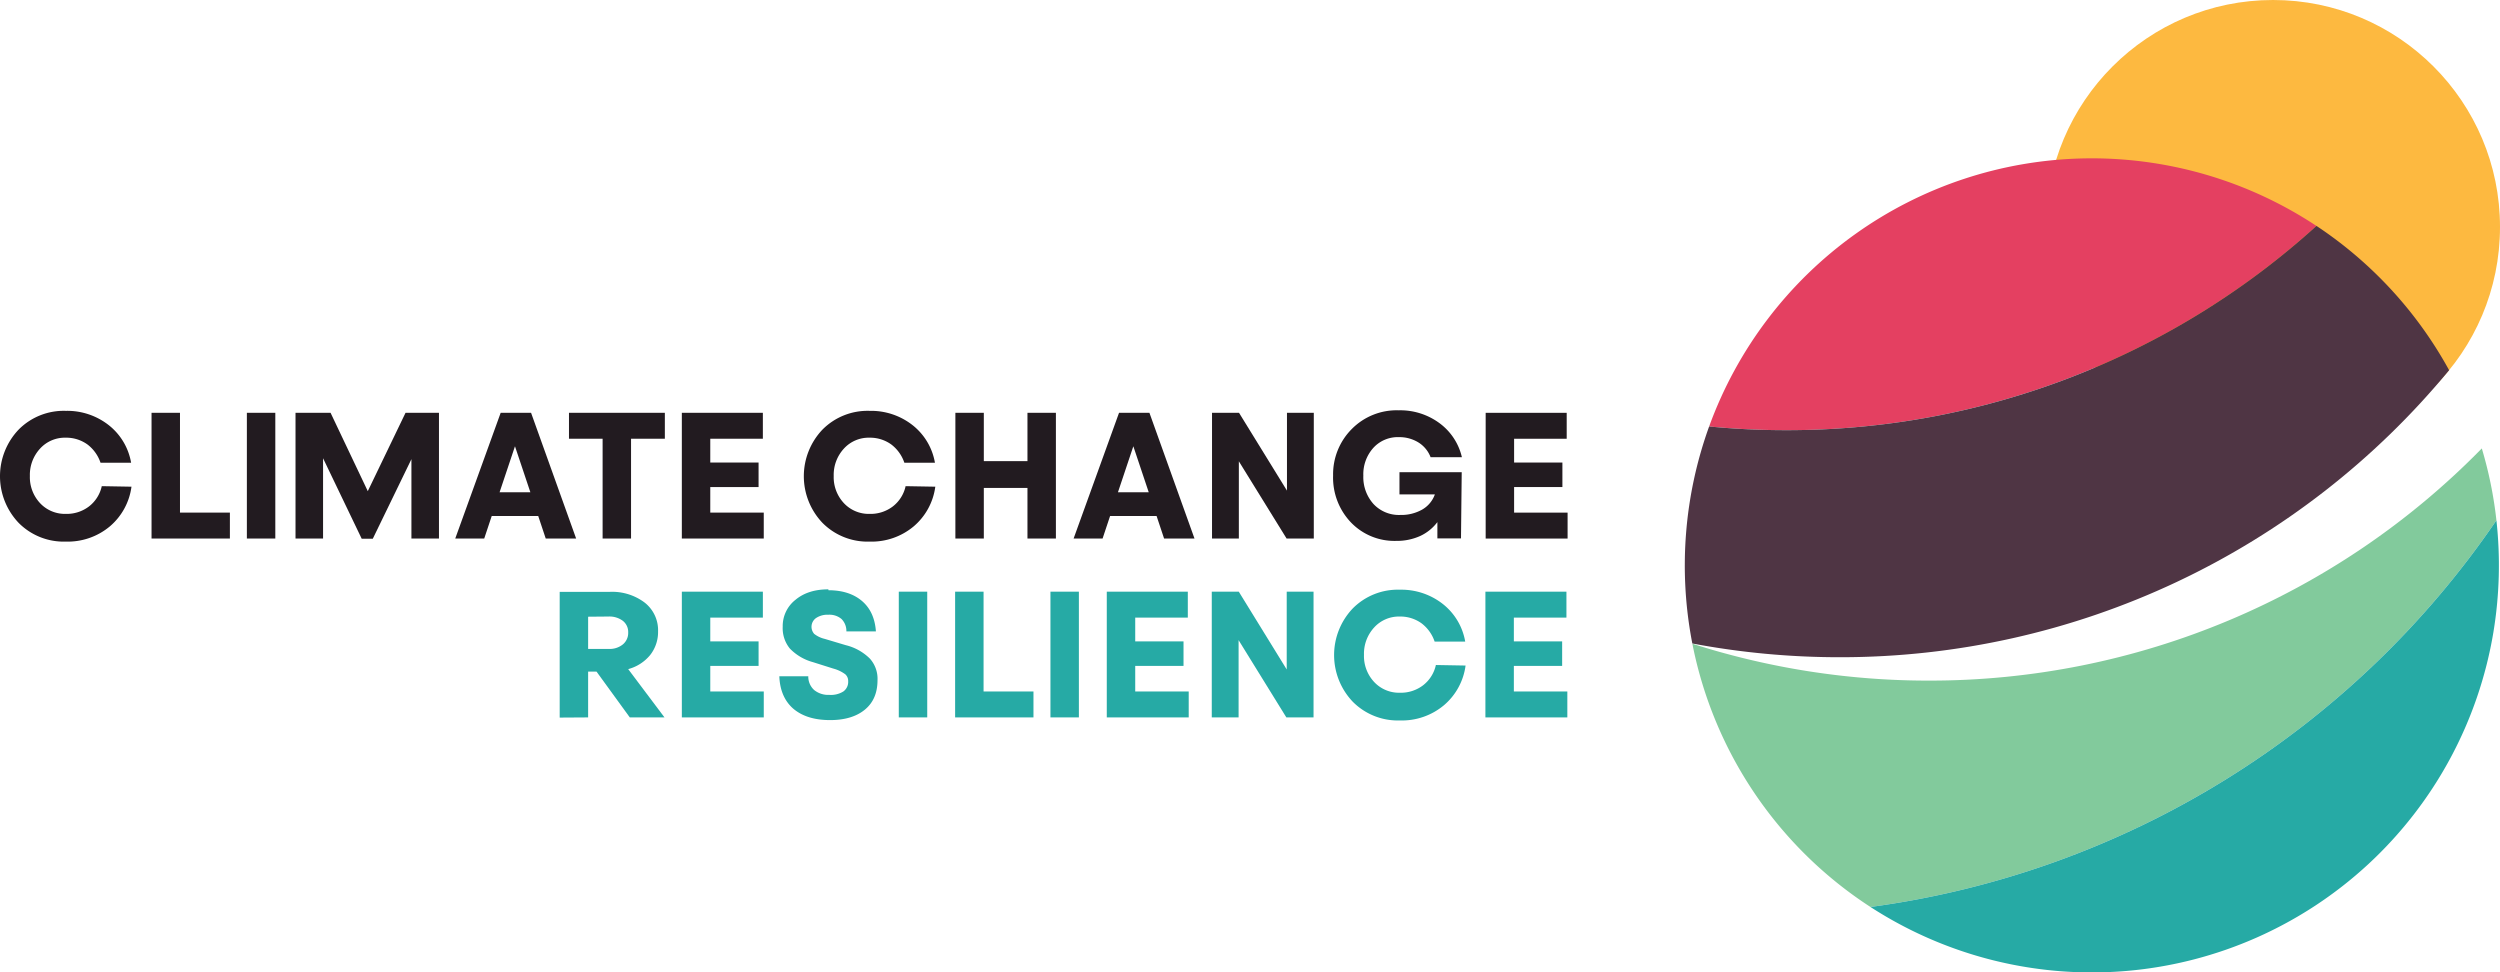 <svg id="Layer_1" data-name="Layer 1" xmlns="http://www.w3.org/2000/svg" viewBox="0 0 767.728 298.624"><defs><style>.cls-1{fill:#221b20;}.cls-2{fill:#26aaa5;}.cls-3{fill:#fdb940;}.cls-4{fill:#82ca9c;}.cls-5{fill:#e44061;}.cls-6{fill:#4f3544;}</style></defs><path class="cls-1" d="M126.509,175.834a19.279,19.279,0,0,1-6.646,12.194,20.12,20.12,0,0,1-13.513,4.669A19.488,19.488,0,0,1,91.849,186.929a20.775,20.775,0,0,1,0-28.617,19.488,19.488,0,0,1,14.501-5.767,20.623,20.623,0,0,1,13.183,4.394,18.738,18.738,0,0,1,6.865,11.536h-9.392a11.717,11.717,0,0,0-4.01-5.603,11.121,11.121,0,0,0-6.646-2.087,10.295,10.295,0,0,0-7.909,3.351,11.891,11.891,0,0,0-3.131,8.404,11.668,11.668,0,0,0,3.131,8.349,10.445,10.445,0,0,0,7.909,3.296,11.249,11.249,0,0,0,7.141-2.307,10.749,10.749,0,0,0,3.9-6.207Z" transform="translate(-86.136 -26.376)"/><path class="cls-1" d="M132.674,191.763V153.149h8.734v30.65H156.733v7.964Z" transform="translate(-86.136 -26.376)"/><path class="cls-1" d="M161.948,191.763V153.149h8.734v38.615Z" transform="translate(-86.136 -26.376)"/><path class="cls-1" d="M176.887,191.763V153.149h10.766L199.079,177.207l11.59-24.058H220.94v38.615h-8.459V167.375l-11.864,24.443h-3.406L185.346,167.1v24.663Z" transform="translate(-86.136 -26.376)"/><path class="cls-1" d="M249.224,153.149l13.842,38.615h-9.338l-2.307-6.921H237.139l-2.306,6.921h-8.898l13.952-38.615Zm-4.944,10.271L239.556,177.537h9.448Z" transform="translate(-86.136 -26.376)"/><path class="cls-1" d="M271.192,191.763V161.113H260.864v-7.964h29.442V161.113H279.925v30.65Z" transform="translate(-86.136 -26.376)"/><path class="cls-1" d="M295.521,191.763V153.149h24.883V161.113H304.255v7.306h14.831v7.525H304.255v7.856h16.424v7.964Z" transform="translate(-86.136 -26.376)"/><path class="cls-1" d="M373.358,175.834A19.279,19.279,0,0,1,366.712,188.028a20.12,20.12,0,0,1-13.513,4.669,19.488,19.488,0,0,1-14.501-5.767,20.775,20.775,0,0,1,0-28.617,19.488,19.488,0,0,1,14.501-5.767,20.623,20.623,0,0,1,13.183,4.394,18.737,18.737,0,0,1,6.865,11.536H363.856a11.717,11.717,0,0,0-4.01-5.603,11.121,11.121,0,0,0-6.646-2.087,10.295,10.295,0,0,0-7.909,3.351,11.891,11.891,0,0,0-3.131,8.404,11.667,11.667,0,0,0,3.131,8.349,10.445,10.445,0,0,0,7.909,3.296,11.249,11.249,0,0,0,7.141-2.307,10.749,10.749,0,0,0,3.9-6.207Z" transform="translate(-86.136 -26.376)"/><path class="cls-1" d="M379.524,191.763V153.149h8.734V167.979H401.66V153.149h8.734V191.763H401.66v-15.545H388.258v15.545Z" transform="translate(-86.136 -26.376)"/><path class="cls-1" d="M439.117,153.149l13.842,38.614h-9.338l-2.307-6.921H427.032l-2.306,6.921h-8.898l13.952-38.614Zm-4.944,10.271-4.724,14.117h9.448Z" transform="translate(-86.136 -26.376)"/><path class="cls-1" d="M458.338,191.763V153.149H466.632L481.353,177.042V153.149h8.239V191.763h-8.349l-14.667-23.729V191.763Z" transform="translate(-86.136 -26.376)"/><path class="cls-1" d="M534.795,191.708h-7.251v-4.999a13.984,13.984,0,0,1-5.329,4.285,17.36,17.36,0,0,1-7.305,1.483,18.506,18.506,0,0,1-13.952-5.713,19.911,19.911,0,0,1-5.438-14.336,19.683,19.683,0,0,1,5.713-14.282,19.364,19.364,0,0,1,14.446-5.768,20.282,20.282,0,0,1,12.523,3.955,17.98,17.98,0,0,1,6.866,10.437h-9.612A9.199,9.199,0,0,0,521.667,162.212a11.137,11.137,0,0,0-5.932-1.593,10.137,10.137,0,0,0-7.91,3.35,12.105,12.105,0,0,0-3.021,8.46,12.337,12.337,0,0,0,3.13,8.733,10.687,10.687,0,0,0,8.24,3.351,13.032,13.032,0,0,0,6.701-1.648,8.742,8.742,0,0,0,3.9-4.669H515.9v-6.811h19.115Z" transform="translate(-86.136 -26.376)"/><path class="cls-1" d="M542.371,191.763V153.149h24.883v7.964H551.105V168.419h14.831v7.524H551.105v7.856h16.424v7.964Z" transform="translate(-86.136 -26.376)"/><path class="cls-2" d="M258.011,246.742V208.127H273.446a16.565,16.565,0,0,1,10.656,3.296,10.764,10.764,0,0,1,4.12,8.843,11.424,11.424,0,0,1-2.417,7.251,13.064,13.064,0,0,1-6.756,4.339l11.15,14.831H279.543L269.326,232.625h-2.582v14.062Zm8.734-30.98v9.887h6.262a6.386,6.386,0,0,0,4.394-1.374,4.571,4.571,0,0,0,1.648-3.68,4.357,4.357,0,0,0-1.648-3.571,6.87,6.87,0,0,0-4.394-1.318Z" transform="translate(-86.136 -26.376)"/><path class="cls-2" d="M295.523,246.687V208.073h24.883v7.964H304.257v7.306h14.831v7.525H304.257V238.723h16.424v7.964Z" transform="translate(-86.136 -26.376)"/><path class="cls-2" d="M340.562,207.633c4.23,0,7.69,1.099,10.272,3.296,2.581,2.197,4.009,5.328,4.284,9.338h-9.063a5.21,5.21,0,0,0-1.483-3.79,5.744,5.744,0,0,0-4.064-1.319,6.275,6.275,0,0,0-3.735.989,3.286,3.286,0,0,0-.604,4.888,8.358,8.358,0,0,0,3.241,1.538l6.427,1.922a15.852,15.852,0,0,1,7.415,4.12,9.247,9.247,0,0,1,2.362,6.592c0,3.9-1.263,6.921-3.845,9.063-2.581,2.142-6.152,3.241-10.711,3.241-4.779,0-8.514-1.153-11.261-3.46-2.692-2.307-4.174-5.658-4.339-9.997H334.355a5.528,5.528,0,0,0,1.813,4.23,6.847,6.847,0,0,0,4.614,1.482,7.228,7.228,0,0,0,4.339-1.043,3.619,3.619,0,0,0,1.483-3.131,2.74,2.74,0,0,0-.879-2.142,10.84,10.84,0,0,0-3.68-1.757l-6.261-1.978a15.539,15.539,0,0,1-7.086-4.175,9.855,9.855,0,0,1-2.198-6.701,10.249,10.249,0,0,1,3.955-8.294c2.582-2.142,5.933-3.186,10.052-3.186Z" transform="translate(-86.136 -26.376)"/><path class="cls-2" d="M362.146,246.687V208.073h8.734v38.615Z" transform="translate(-86.136 -26.376)"/><path class="cls-2" d="M379.446,246.687V208.073h8.734V238.723h15.325v7.964Z" transform="translate(-86.136 -26.376)"/><path class="cls-2" d="M408.719,246.687V208.073h8.734v38.615Z" transform="translate(-86.136 -26.376)"/><path class="cls-2" d="M426.019,246.687V208.073h24.883v7.964H434.753v7.306h14.831v7.525H434.753V238.723h16.424v7.964Z" transform="translate(-86.136 -26.376)"/><path class="cls-2" d="M458.26,246.687V208.073h8.294l14.721,23.894V208.073h8.239v38.615h-8.349l-14.667-23.729v23.729Z" transform="translate(-86.136 -26.376)"/><path class="cls-2" d="M536.2,230.758a19.279,19.279,0,0,1-6.646,12.194,20.12,20.12,0,0,1-13.513,4.669A19.488,19.488,0,0,1,501.54,241.853a20.775,20.775,0,0,1,0-28.617,19.488,19.488,0,0,1,14.501-5.767,20.623,20.623,0,0,1,13.183,4.394,18.738,18.738,0,0,1,6.865,11.536h-9.392a11.717,11.717,0,0,0-4.01-5.603,11.121,11.121,0,0,0-6.646-2.087,10.295,10.295,0,0,0-7.909,3.351,11.891,11.891,0,0,0-3.131,8.404,11.668,11.668,0,0,0,3.131,8.349,10.445,10.445,0,0,0,7.909,3.296,11.249,11.249,0,0,0,7.141-2.307,10.749,10.749,0,0,0,3.9-6.207Z" transform="translate(-86.136 -26.376)"/><path class="cls-2" d="M542.292,246.687V208.073h24.883v7.964H551.026v7.306h14.831v7.525H551.026V238.723h16.424v7.964Z" transform="translate(-86.136 -26.376)"/><circle class="cls-3" cx="698.026" cy="69.702" r="69.702"/><path class="cls-4" d="M852.764,186.163a124.609,124.609,0,0,0-4.487-22.08,237.094,237.094,0,0,1-169.774,71.301A237.644,237.644,0,0,1,605.848,224.063a125.102,125.102,0,0,0,54.686,80.835A277.586,277.586,0,0,0,852.764,186.163Z" transform="translate(-86.136 -26.376)"/><polygon class="cls-5" points="524.819 131.084 524.819 131.085 524.819 131.085 524.819 131.084"/><path class="cls-5" d="M634.644,158.481a241.869,241.869,0,0,0,162.847-62.726,125.016,125.016,0,0,0-186.492,61.589Q622.67,158.472,634.644,158.481Z" transform="translate(-86.136 -26.376)"/><path class="cls-6" d="M838.236,140.057A125.602,125.602,0,0,0,797.501,95.747a241.87,241.87,0,0,1-162.856,62.734q-11.968,0-23.649-1.138a125.598,125.598,0,0,0-5.163,66.642,244.027,244.027,0,0,0,45.239,4.22A242.268,242.268,0,0,0,838.236,140.057Z" transform="translate(-86.136 -26.376)"/><path class="cls-2" d="M852.764,186.163A277.586,277.586,0,0,1,660.534,304.898c.056.037.115.07.171.107a125.012,125.012,0,0,0,191.147-84.565,125.945,125.945,0,0,0,.913-34.278Z" transform="translate(-86.136 -26.376)"/></svg>
